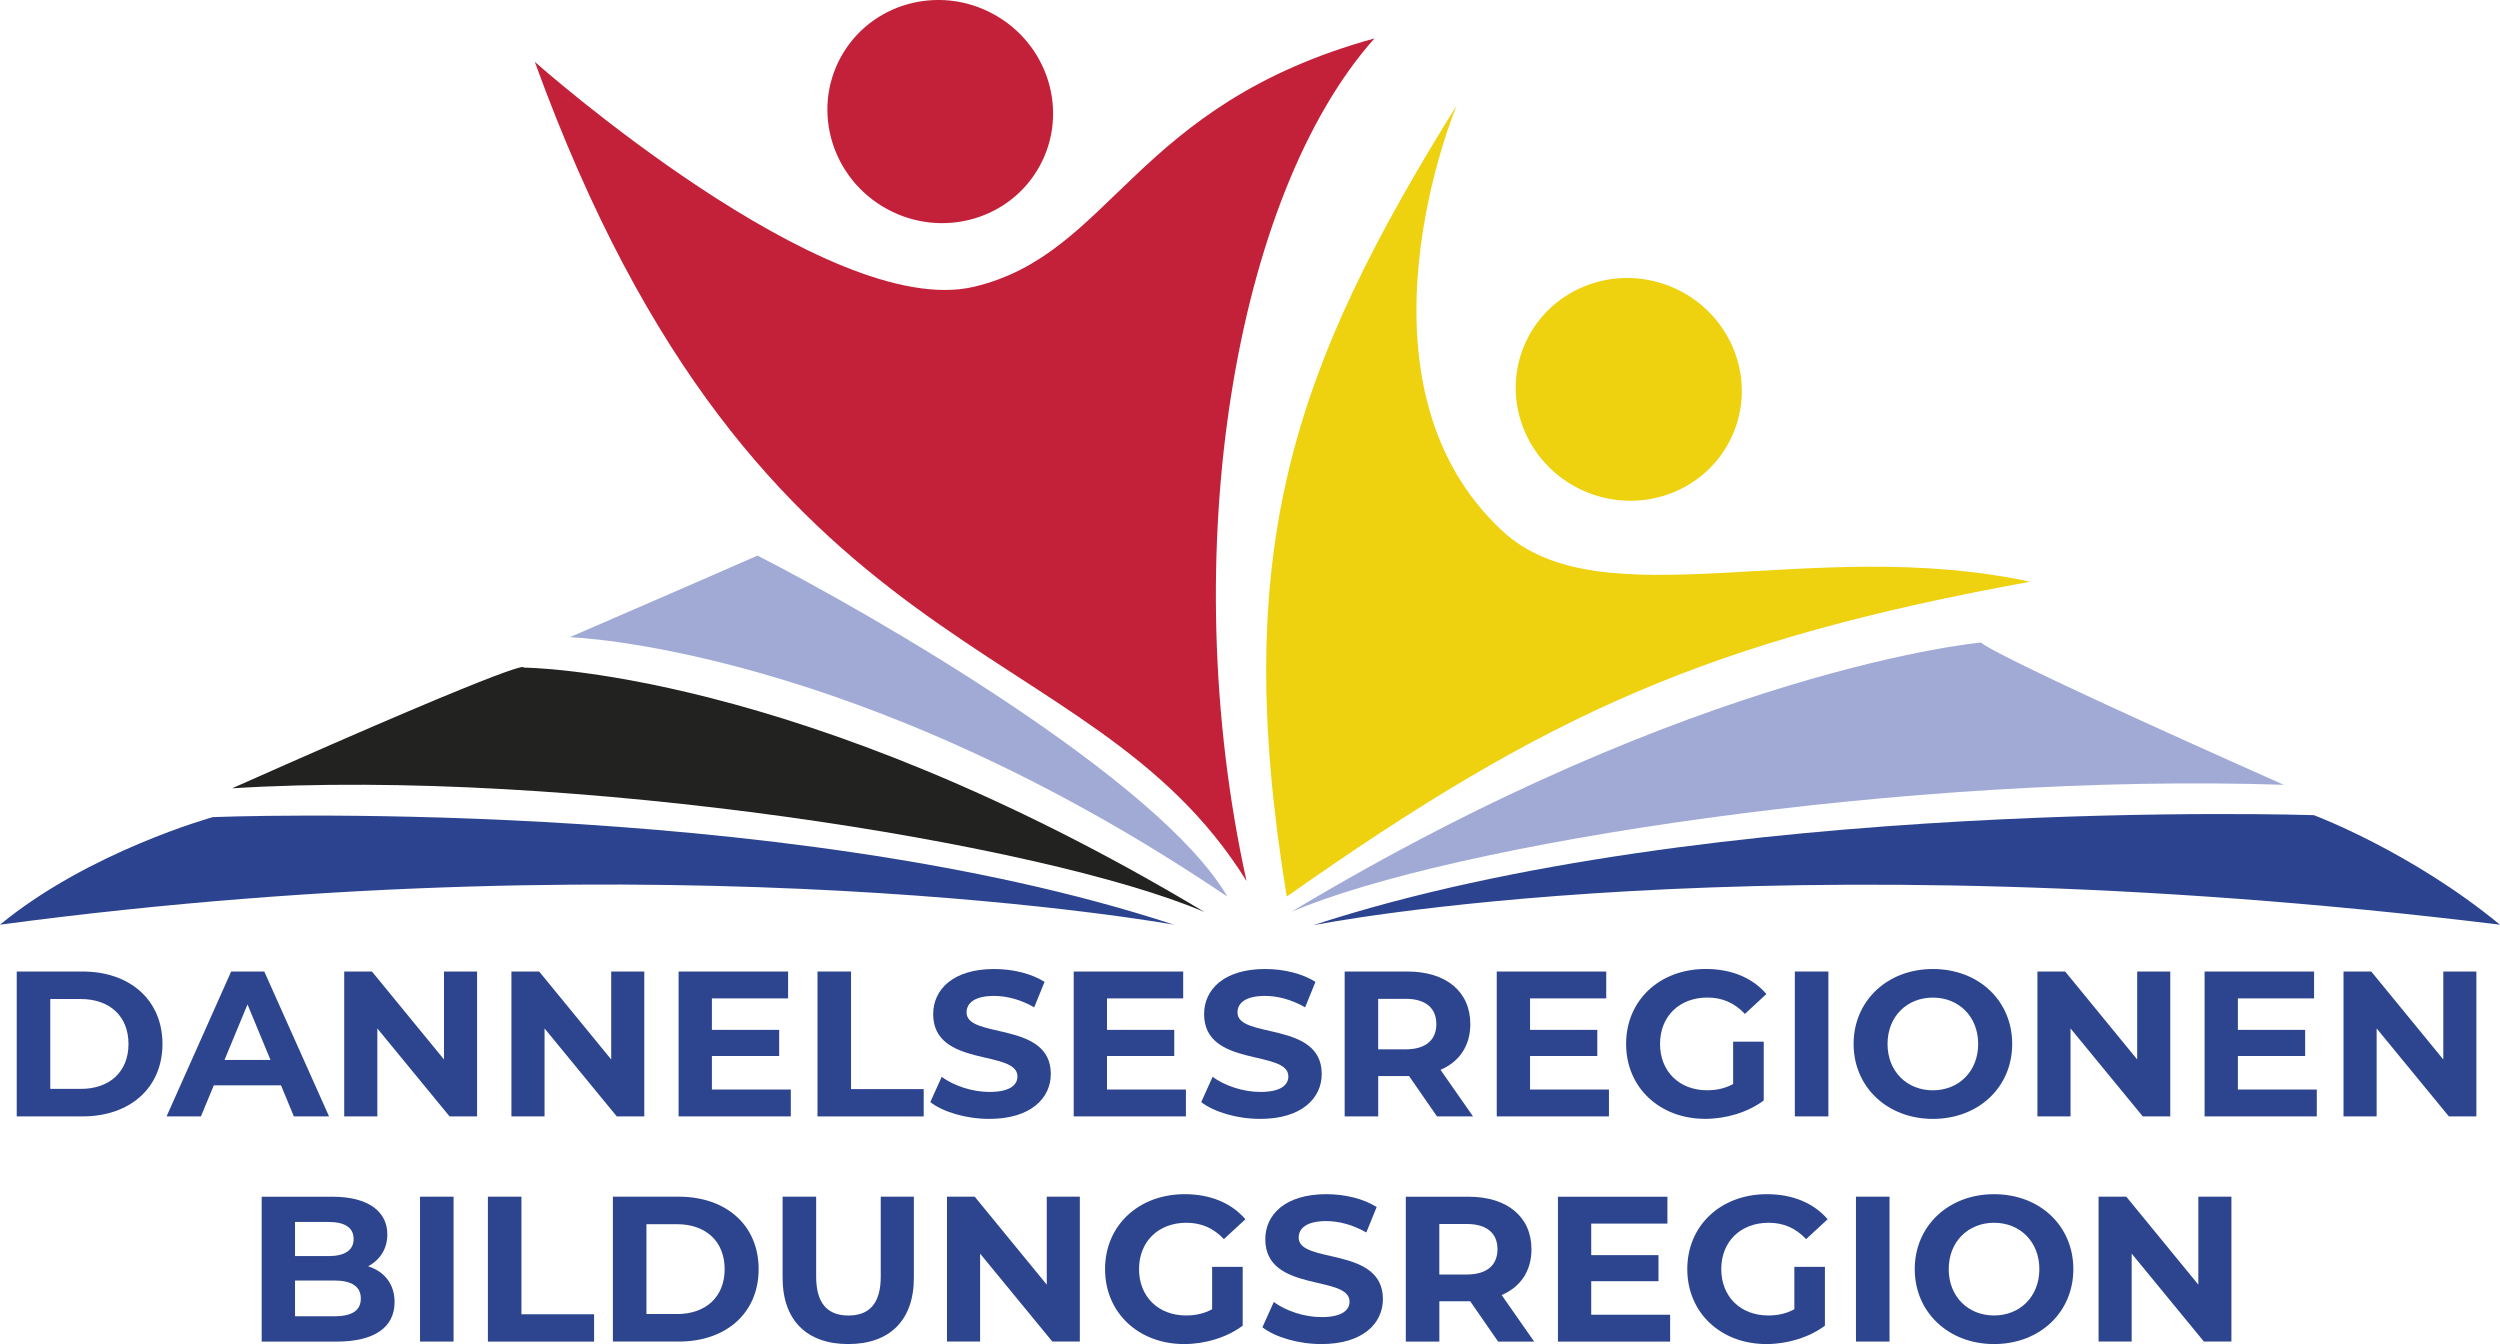 <?xml version="1.0" encoding="UTF-8"?>
<svg id="Lag_1" data-name="Lag 1" xmlns="http://www.w3.org/2000/svg" viewBox="0 0 579.79 311.71">
  <defs>
    <style>
      .cls-1 {
        fill: #2c458e;
      }

      .cls-2 {
        fill: #c32139;
      }

      .cls-3 {
        fill: #eed10f;
      }

      .cls-4 {
        fill: #a0aad5;
      }

      .cls-5 {
        fill: #2c4390;
      }

      .cls-6 {
        fill: #222221;
      }
    </style>
  </defs>
  <g>
    <path class="cls-1" d="M3.88,225.31h15.27c10.99,0,18.53,6.62,18.53,16.8s-7.54,16.8-18.53,16.8H3.88v-33.6ZM18.76,252.53c6.67,0,11.04-3.98,11.04-10.42s-4.37-10.42-11.04-10.42h-7.1v20.83h7.1Z"/>
    <path class="cls-1" d="M65.18,251.71h-15.6l-2.98,7.2h-7.97l14.98-33.6h7.68l15.02,33.6h-8.16l-2.98-7.2ZM62.73,245.81l-5.33-12.87-5.33,12.87h10.66Z"/>
    <path class="cls-1" d="M110.64,225.31v33.6h-6.38l-16.75-20.4v20.4h-7.68v-33.6h6.43l16.71,20.4v-20.4h7.68Z"/>
    <path class="cls-1" d="M149.42,225.31v33.6h-6.38l-16.75-20.4v20.4h-7.68v-33.6h6.43l16.71,20.4v-20.4h7.68Z"/>
    <path class="cls-1" d="M183.4,252.67v6.24h-26.02v-33.6h25.39v6.24h-17.67v7.3h15.6v6.05h-15.6v7.78h18.29Z"/>
    <path class="cls-1" d="M189.59,225.31h7.78v27.27h16.85v6.34h-24.63v-33.6Z"/>
    <path class="cls-1" d="M215.75,255.6l2.64-5.86c2.83,2.06,7.06,3.5,11.09,3.5,4.61,0,6.48-1.54,6.48-3.6,0-6.29-19.54-1.97-19.54-14.45,0-5.71,4.61-10.46,14.16-10.46,4.22,0,8.54,1.01,11.67,2.98l-2.4,5.9c-3.12-1.78-6.34-2.64-9.31-2.64-4.61,0-6.38,1.73-6.38,3.84,0,6.19,19.54,1.92,19.54,14.26,0,5.62-4.66,10.42-14.26,10.42-5.33,0-10.71-1.58-13.68-3.89Z"/>
    <path class="cls-1" d="M275.03,252.67v6.24h-26.02v-33.6h25.39v6.24h-17.67v7.3h15.6v6.05h-15.6v7.78h18.29Z"/>
    <path class="cls-1" d="M278.58,255.6l2.64-5.86c2.83,2.06,7.06,3.5,11.09,3.5,4.61,0,6.48-1.54,6.48-3.6,0-6.29-19.54-1.97-19.54-14.45,0-5.71,4.61-10.46,14.16-10.46,4.22,0,8.54,1.01,11.67,2.98l-2.4,5.9c-3.12-1.78-6.34-2.64-9.31-2.64-4.61,0-6.38,1.73-6.38,3.84,0,6.19,19.54,1.92,19.54,14.26,0,5.62-4.66,10.42-14.26,10.42-5.33,0-10.71-1.58-13.68-3.89Z"/>
    <path class="cls-1" d="M333.26,258.91l-6.48-9.36h-7.15v9.36h-7.78v-33.6h14.55c8.98,0,14.59,4.66,14.59,12.19,0,5.04-2.54,8.74-6.91,10.61l7.54,10.8h-8.35ZM325.96,231.65h-6.34v11.71h6.34c4.75,0,7.15-2.21,7.15-5.86s-2.4-5.86-7.15-5.86Z"/>
    <path class="cls-1" d="M373.14,252.67v6.24h-26.02v-33.6h25.39v6.24h-17.67v7.3h15.6v6.05h-15.6v7.78h18.29Z"/>
    <path class="cls-1" d="M401.94,241.58h7.1v13.63c-3.7,2.78-8.78,4.27-13.58,4.27-10.56,0-18.34-7.25-18.34-17.38s7.78-17.38,18.48-17.38c5.9,0,10.8,2.02,14.06,5.81l-4.99,4.61c-2.45-2.59-5.28-3.79-8.69-3.79-6.53,0-10.99,4.37-10.99,10.75s4.46,10.75,10.9,10.75c2.11,0,4.08-.38,6.05-1.44v-9.84Z"/>
    <path class="cls-1" d="M416.25,225.31h7.78v33.6h-7.78v-33.6Z"/>
    <path class="cls-1" d="M429.88,242.11c0-9.98,7.78-17.38,18.39-17.38s18.39,7.34,18.39,17.38-7.82,17.38-18.39,17.38-18.39-7.39-18.39-17.38ZM458.77,242.11c0-6.38-4.51-10.75-10.51-10.75s-10.51,4.37-10.51,10.75,4.51,10.75,10.51,10.75,10.51-4.37,10.51-10.75Z"/>
    <path class="cls-1" d="M503.32,225.31v33.6h-6.38l-16.75-20.4v20.4h-7.68v-33.6h6.43l16.71,20.4v-20.4h7.68Z"/>
    <path class="cls-1" d="M537.3,252.67v6.24h-26.02v-33.6h25.39v6.24h-17.67v7.3h15.6v6.05h-15.6v7.78h18.29Z"/>
    <path class="cls-1" d="M574.31,225.31v33.6h-6.38l-16.75-20.4v20.4h-7.68v-33.6h6.43l16.71,20.4v-20.4h7.68Z"/>
  </g>
  <g>
    <path class="cls-1" d="M91.51,301.97c0,5.81-4.61,9.17-13.44,9.17h-17.38v-33.6h16.42c8.4,0,12.72,3.5,12.72,8.74,0,3.36-1.73,5.95-4.46,7.39,3.74,1.2,6.14,4.08,6.14,8.3ZM68.42,283.39v7.92h7.73c3.79,0,5.86-1.34,5.86-3.98s-2.06-3.94-5.86-3.94h-7.73ZM83.68,301.15c0-2.83-2.16-4.18-6.19-4.18h-9.07v8.3h9.07c4.03,0,6.19-1.25,6.19-4.13Z"/>
    <path class="cls-1" d="M97.41,277.53h7.78v33.6h-7.78v-33.6Z"/>
    <path class="cls-1" d="M113.15,277.53h7.78v27.27h16.85v6.34h-24.63v-33.6Z"/>
    <path class="cls-1" d="M142.14,277.53h15.27c10.99,0,18.53,6.62,18.53,16.8s-7.54,16.8-18.53,16.8h-15.27v-33.6ZM157.02,304.75c6.67,0,11.04-3.98,11.04-10.42s-4.37-10.42-11.04-10.42h-7.1v20.83h7.1Z"/>
    <path class="cls-1" d="M181.5,296.35v-18.82h7.78v18.53c0,6.38,2.78,9.03,7.49,9.03s7.49-2.64,7.49-9.03v-18.53h7.68v18.82c0,9.89-5.66,15.36-15.22,15.36s-15.22-5.47-15.22-15.36Z"/>
    <path class="cls-1" d="M250.43,277.53v33.6h-6.38l-16.75-20.4v20.4h-7.68v-33.6h6.43l16.71,20.4v-20.4h7.68Z"/>
    <path class="cls-1" d="M281.1,293.81h7.1v13.63c-3.7,2.78-8.78,4.27-13.58,4.27-10.56,0-18.34-7.25-18.34-17.38s7.78-17.38,18.48-17.38c5.9,0,10.8,2.02,14.07,5.81l-4.99,4.61c-2.45-2.59-5.28-3.79-8.69-3.79-6.53,0-10.99,4.37-10.99,10.75s4.46,10.75,10.9,10.75c2.11,0,4.08-.38,6.05-1.44v-9.84Z"/>
    <path class="cls-1" d="M292.77,307.82l2.64-5.86c2.83,2.06,7.06,3.5,11.09,3.5,4.61,0,6.48-1.54,6.48-3.6,0-6.29-19.54-1.97-19.54-14.45,0-5.71,4.61-10.46,14.16-10.46,4.22,0,8.54,1.01,11.67,2.98l-2.4,5.9c-3.12-1.78-6.34-2.64-9.31-2.64-4.61,0-6.38,1.73-6.38,3.84,0,6.19,19.54,1.92,19.54,14.26,0,5.62-4.66,10.42-14.26,10.42-5.33,0-10.71-1.58-13.68-3.89Z"/>
    <path class="cls-1" d="M347.44,311.14l-6.48-9.36h-7.15v9.36h-7.78v-33.6h14.55c8.98,0,14.59,4.66,14.59,12.19,0,5.04-2.54,8.74-6.91,10.61l7.54,10.8h-8.35ZM340.14,283.87h-6.34v11.71h6.34c4.75,0,7.15-2.21,7.15-5.86s-2.4-5.86-7.15-5.86Z"/>
    <path class="cls-1" d="M387.33,304.9v6.24h-26.02v-33.6h25.39v6.24h-17.67v7.3h15.6v6.05h-15.6v7.78h18.29Z"/>
    <path class="cls-1" d="M416.13,293.81h7.1v13.63c-3.7,2.78-8.78,4.27-13.58,4.27-10.56,0-18.34-7.25-18.34-17.38s7.78-17.38,18.48-17.38c5.9,0,10.8,2.02,14.07,5.81l-4.99,4.61c-2.45-2.59-5.28-3.79-8.69-3.79-6.53,0-10.99,4.37-10.99,10.75s4.46,10.75,10.9,10.75c2.11,0,4.08-.38,6.05-1.44v-9.84Z"/>
    <path class="cls-1" d="M430.43,277.53h7.78v33.6h-7.78v-33.6Z"/>
    <path class="cls-1" d="M444.06,294.33c0-9.99,7.78-17.38,18.39-17.38s18.39,7.34,18.39,17.38-7.82,17.38-18.39,17.38-18.39-7.39-18.39-17.38ZM472.96,294.33c0-6.38-4.51-10.75-10.51-10.75s-10.51,4.37-10.51,10.75,4.51,10.75,10.51,10.75,10.51-4.37,10.51-10.75Z"/>
    <path class="cls-1" d="M517.5,277.53v33.6h-6.38l-16.75-20.4v20.4h-7.68v-33.6h6.43l16.71,20.4v-20.4h7.68Z"/>
  </g>
  <g>
    <g>
      <path class="cls-4" d="M299.43,211.49c94.47-56.69,160.06-62.48,160.06-62.48,0,0-1.37,1.19,70.16,33-86.79-2.88-193.01,13.58-230.21,29.48Z"/>
      <path class="cls-3" d="M337.82,24.46s-26.89,63.93,10.64,98.71c22.92,21.23,71.32.77,122.34,11.74-74,13.52-111.53,30.15-172.38,73.02-13.25-80.72,1.51-122.52,39.4-183.48Z"/>
      <path class="cls-2" d="M124.04,14.36s67.88,60.23,101.87,52.14c32.17-7.66,36.77-42.13,92.85-57.59-32.16,36.04-46.51,119-29.67,195.42-37.05-59.76-112.97-46.42-165.05-189.96Z"/>
      <path class="cls-5" d="M304.53,214.59s104.5-21.09,275.25-.14c-20.68-17.02-43.16-25.4-43.16-25.4,0,0-140.1-4.68-232.09,25.54Z"/>
    </g>
    <ellipse class="cls-3" cx="377.76" cy="90.32" rx="25.75" ry="26.29" transform="translate(152.65 406.84) rotate(-68.03)"/>
    <ellipse class="cls-2" cx="218.06" cy="25.88" rx="25.75" ry="26.29" transform="translate(91.39 205.25) rotate(-61.54)"/>
  </g>
  <path class="cls-5" d="M272.24,214.45s-115.35-20.95-272.24,0c20.68-17.02,49.37-24.95,49.37-24.95,0,0,130.88-5.27,222.87,24.95Z"/>
  <path class="cls-6" d="M279.33,211.51c-94.47-56.69-157.94-56.68-157.94-56.68,0,0,3.97-3.82-67.56,27.99,78.09-4.88,188.3,12.8,225.5,28.69Z"/>
  <path class="cls-4" d="M284.64,207.94c-86.11-58.21-152.51-60.16-152.51-60.16,0,0,29.64-12.8,43.54-18.93,26.92,13.75,93.39,52.15,108.97,79.09Z"/>
</svg>